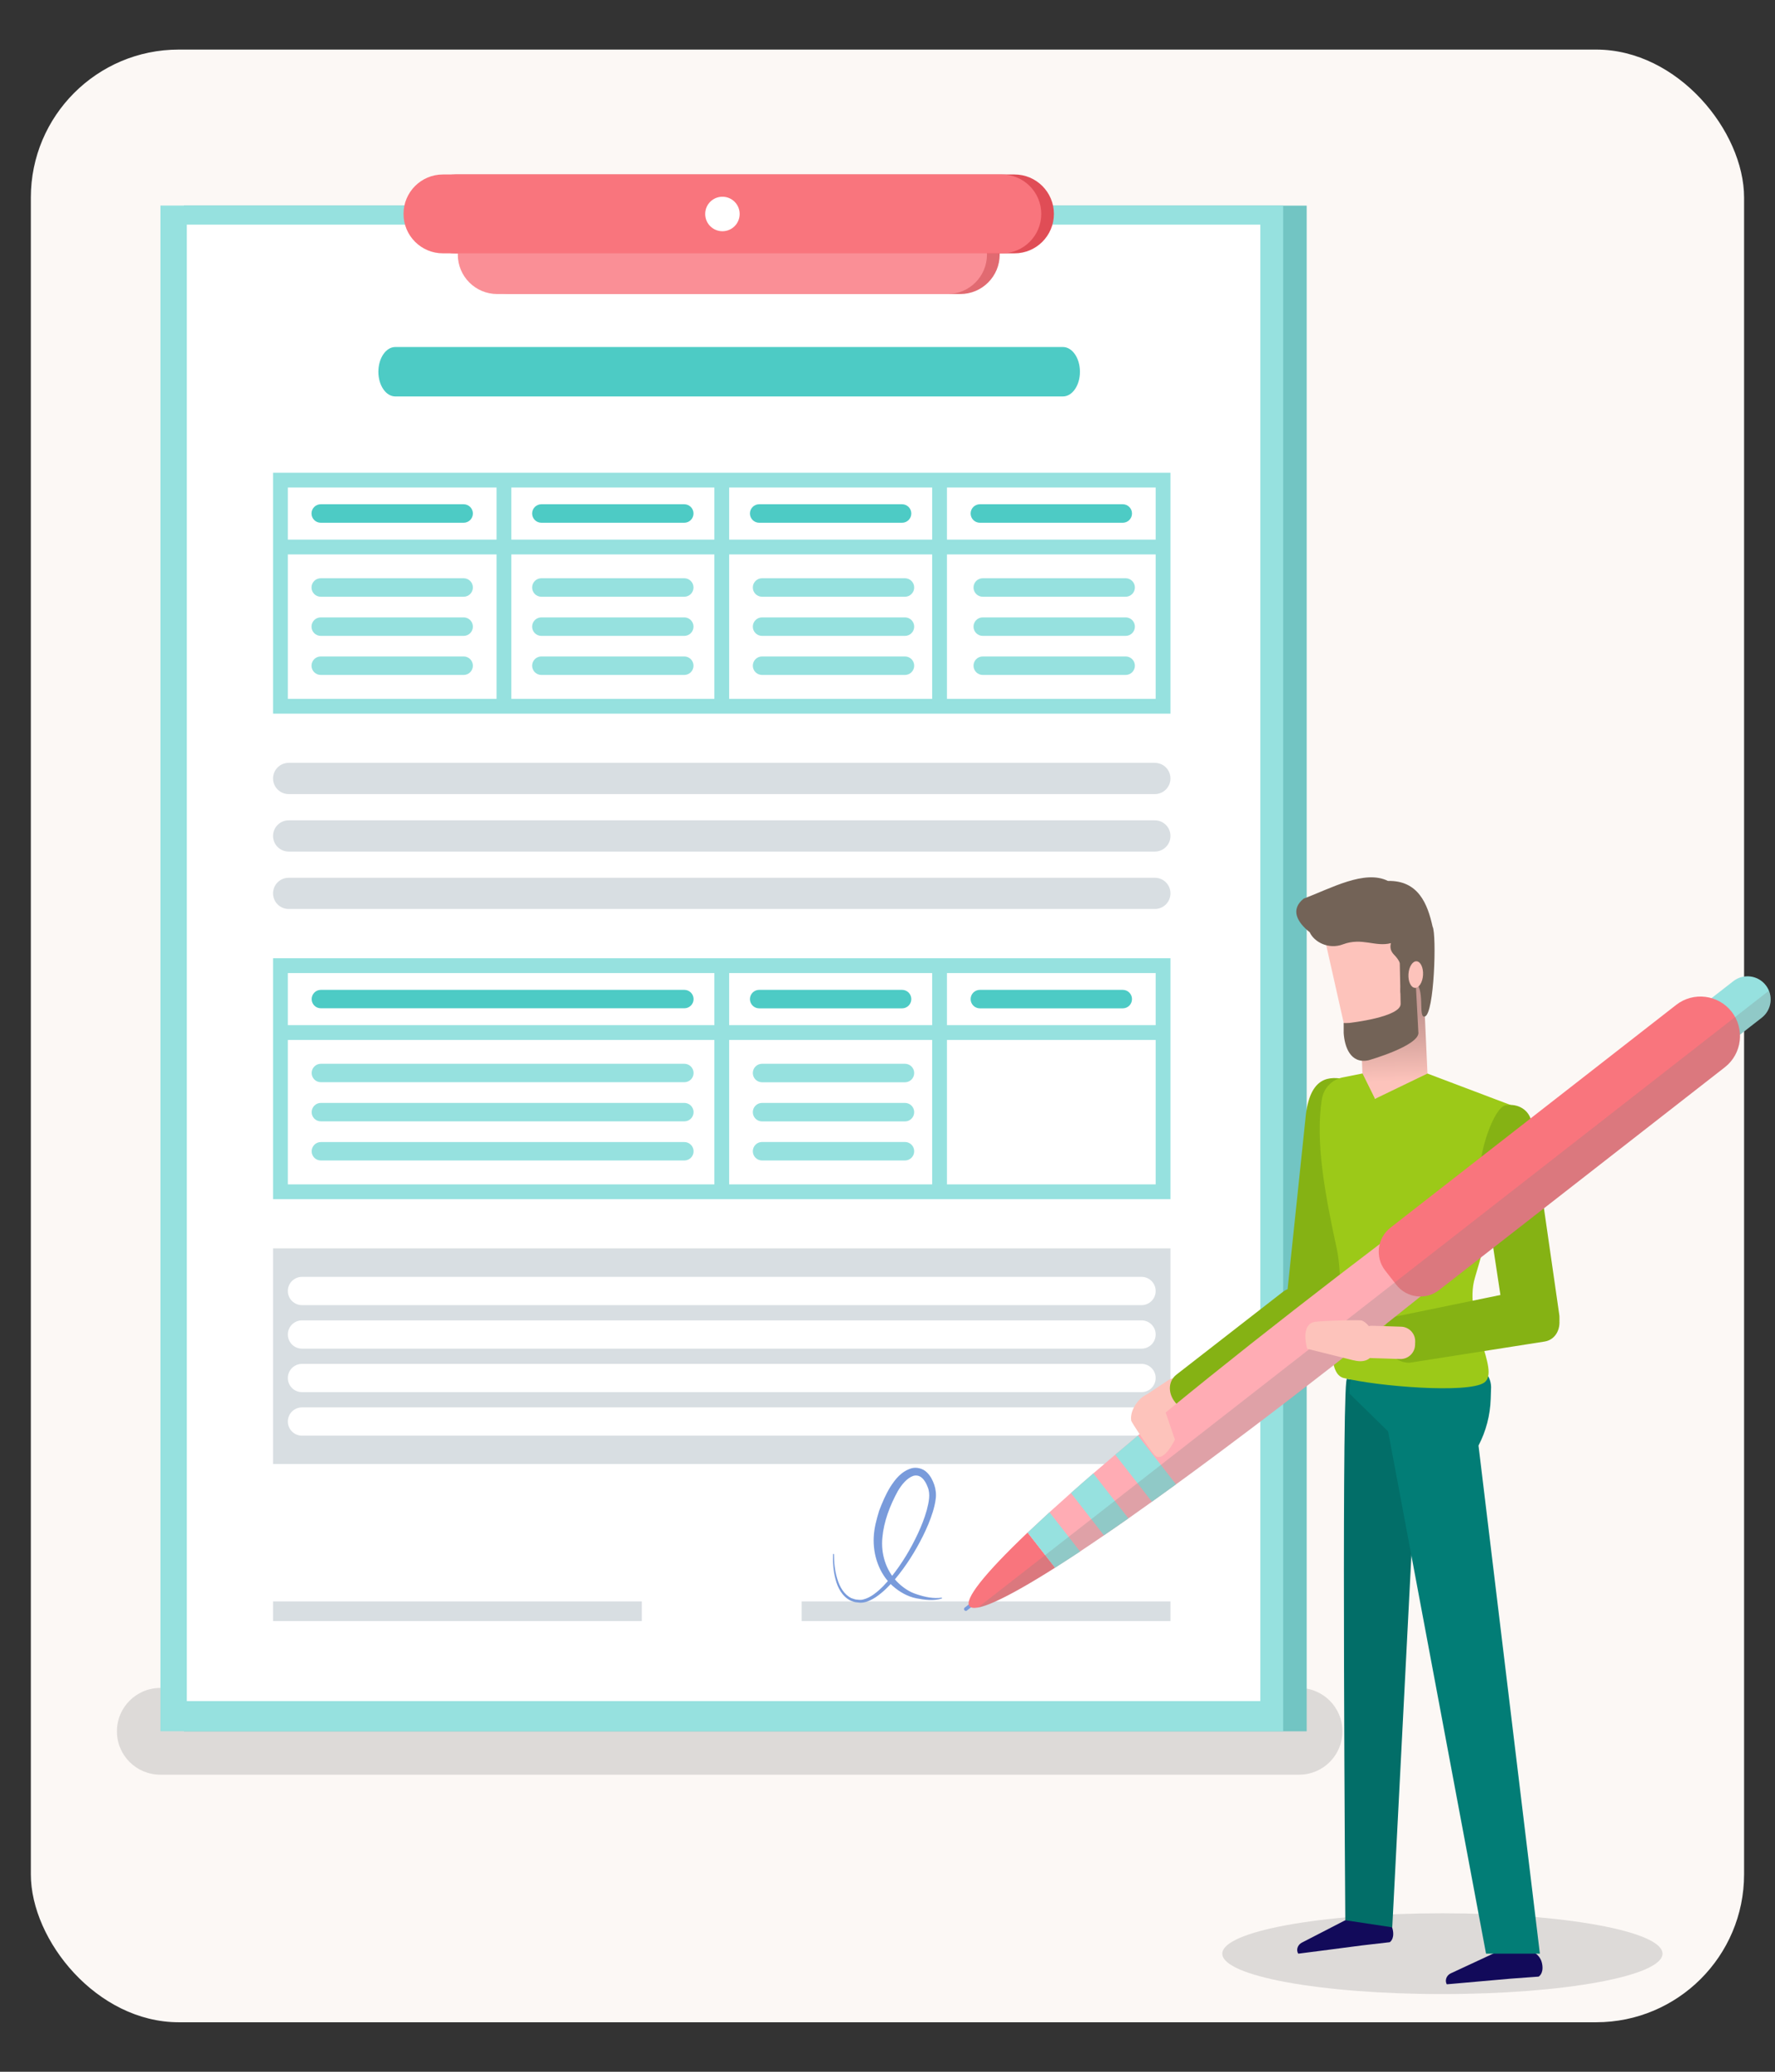<?xml version="1.0" encoding="UTF-8"?>
<svg xmlns="http://www.w3.org/2000/svg" xmlns:xlink="http://www.w3.org/1999/xlink" viewBox="0 0 240 280">
  <rect x="0" y="0" width="240" height="280" fill="#333333" stroke="none"/>
  <defs>
    <style>
      .cls-1 {
        fill: #d8dee2;
      }

      .cls-2 {
        fill: gray;
        mix-blend-mode: multiply;
        opacity: .25;
      }

      .cls-3 {
        fill: #120a5a;
      }

      .cls-4 {
        fill: #fff;
      }

      .cls-5 {
        fill: #96e1df;
      }

      .cls-6 {
        fill: #f9757d;
      }

      .cls-7 {
        fill: #9cc918;
      }

      .cls-8 {
        fill: #026e68;
      }

      .cls-9 {
        fill: #4dcbc5;
      }

      .cls-10 {
        isolation: isolate;
      }

      .cls-11 {
        fill: #736357;
      }

      .cls-12 {
        fill: #85b214;
      }

      .cls-13 {
        fill: #ffacb4;
      }

      .cls-14 {
        fill: #fa8f96;
      }

      .cls-15 {
        fill: #e04d56;
      }

      .cls-16 {
        fill: #fcf8f5;
      }

      .cls-17 {
        fill: #fdc3bb;
      }

      .cls-18 {
        fill: #027d76;
      }

      .cls-19 {
        fill: #72c5c3;
      }

      .cls-20 {
        fill: #799bdb;
      }

      .cls-21 {
        fill: url(#linear-gradient);
      }

      .cls-22 {
        fill: #e16a71;
      }
    </style>
    <linearGradient id="linear-gradient" x1="1423.56" y1="137.24" x2="1423.12" y2="151.63" gradientTransform="translate(1611.89) rotate(-180) scale(1 -1)" gradientUnits="userSpaceOnUse">
      <stop offset="0" stop-color="#c79993"/>
      <stop offset=".22" stop-color="#d7a59e"/>
      <stop offset=".62" stop-color="#fdc3bb"/>
    </linearGradient>
  </defs>
  <g class="cls-10">
    <g id="_圖層_1" data-name="圖層 1">
      <rect class="cls-16" x="4.17" y="6.7" width="231.65" height="266.61" rx="20" ry="20"/>
    </g>
    <g id="_圖層_2" data-name="圖層 2">
      <g>
        <path class="cls-5" d="M152.2,146.27h-19.32c-.69,0-1.25-.56-1.25-1.25h0c0-.69.56-1.25,1.25-1.25h19.32c.69,0,1.25.56,1.25,1.25h0c0,.69-.56,1.25-1.25,1.25Z"/>
        <path class="cls-5" d="M152.2,151.56h-19.32c-.69,0-1.25-.56-1.25-1.25h0c0-.69.56-1.25,1.25-1.25h19.32c.69,0,1.25.56,1.25,1.25h0c0,.69-.56,1.25-1.25,1.25Z"/>
        <path class="cls-5" d="M152.2,156.84h-19.32c-.69,0-1.25-.56-1.25-1.25h0c0-.69.56-1.25,1.25-1.25h19.32c.69,0,1.25.56,1.25,1.25h0c0,.69-.56,1.25-1.25,1.25Z"/>
      </g>
      <g>
        <path class="cls-2" d="M175.65,239.85H21.67c-3.24,0-5.86-2.62-5.86-5.86h0c0-3.24,2.62-5.86,5.86-5.86h153.98c3.24,0,5.86,2.62,5.86,5.86h0c0,3.24-2.62,5.86-5.86,5.86Z"/>
        <rect class="cls-19" x="-2.32" y="54.98" width="206.2" height="151.81" transform="translate(231.66 30.11) rotate(90)"/>
        <rect class="cls-5" x="-5.51" y="54.98" width="206.2" height="151.81" transform="translate(228.48 33.29) rotate(90)"/>
        <rect class="cls-4" x="25.26" y="30.36" width="145.15" height="199.54"/>
        <g>
          <path class="cls-5" d="M36.92,63.89v32.56h121.34v-32.56H36.92ZM67.14,94.45h-28.22v-19.52h28.22v19.52ZM67.14,72.93h-28.22v-7.04h28.22v7.04ZM96.59,94.45h-27.45v-19.52h27.45v19.52ZM96.59,72.93h-27.45v-7.04h27.45v7.04ZM126.04,94.45h-27.45v-19.52h27.45v19.52ZM126.04,72.93h-27.45v-7.04h27.45v7.04ZM156.26,94.45h-28.22v-19.52h28.22v19.52ZM156.26,72.93h-28.22v-7.04h28.22v7.04Z"/>
          <g>
            <path class="cls-5" d="M62.69,80.65h-19.32c-.69,0-1.25-.56-1.25-1.25h0c0-.69.56-1.25,1.25-1.25h19.32c.69,0,1.25.56,1.25,1.25h0c0,.69-.56,1.25-1.25,1.25Z"/>
            <path class="cls-5" d="M62.69,85.94h-19.32c-.69,0-1.25-.56-1.25-1.25h0c0-.69.56-1.25,1.25-1.25h19.32c.69,0,1.25.56,1.25,1.25h0c0,.69-.56,1.25-1.25,1.25Z"/>
            <path class="cls-5" d="M62.69,91.22h-19.32c-.69,0-1.25-.56-1.25-1.25h0c0-.69.56-1.25,1.25-1.25h19.32c.69,0,1.25.56,1.25,1.25h0c0,.69-.56,1.25-1.25,1.25Z"/>
          </g>
          <g>
            <path class="cls-5" d="M92.52,80.65h-19.32c-.69,0-1.25-.56-1.25-1.25h0c0-.69.56-1.25,1.25-1.25h19.32c.69,0,1.25.56,1.25,1.25h0c0,.69-.56,1.25-1.25,1.25Z"/>
            <path class="cls-5" d="M92.52,85.94h-19.32c-.69,0-1.25-.56-1.25-1.25h0c0-.69.56-1.25,1.25-1.25h19.32c.69,0,1.25.56,1.25,1.25h0c0,.69-.56,1.25-1.25,1.25Z"/>
            <path class="cls-5" d="M92.52,91.22h-19.32c-.69,0-1.25-.56-1.25-1.25h0c0-.69.56-1.25,1.25-1.25h19.32c.69,0,1.25.56,1.25,1.25h0c0,.69-.56,1.25-1.25,1.25Z"/>
          </g>
          <g>
            <path class="cls-5" d="M122.36,80.65h-19.32c-.69,0-1.25-.56-1.25-1.25h0c0-.69.56-1.25,1.25-1.25h19.32c.69,0,1.25.56,1.25,1.25h0c0,.69-.56,1.25-1.25,1.25Z"/>
            <path class="cls-5" d="M122.36,85.94h-19.32c-.69,0-1.25-.56-1.25-1.25h0c0-.69.56-1.25,1.25-1.25h19.32c.69,0,1.25.56,1.25,1.25h0c0,.69-.56,1.25-1.25,1.25Z"/>
            <path class="cls-5" d="M122.36,91.22h-19.32c-.69,0-1.25-.56-1.25-1.25h0c0-.69.56-1.25,1.25-1.25h19.32c.69,0,1.25.56,1.25,1.25h0c0,.69-.56,1.25-1.25,1.25Z"/>
          </g>
          <g>
            <path class="cls-5" d="M152.2,80.65h-19.32c-.69,0-1.25-.56-1.25-1.25h0c0-.69.56-1.25,1.25-1.25h19.32c.69,0,1.25.56,1.25,1.25h0c0,.69-.56,1.25-1.25,1.25Z"/>
            <path class="cls-5" d="M152.2,85.94h-19.32c-.69,0-1.25-.56-1.25-1.25h0c0-.69.56-1.25,1.25-1.25h19.32c.69,0,1.25.56,1.25,1.25h0c0,.69-.56,1.25-1.25,1.25Z"/>
            <path class="cls-5" d="M152.2,91.22h-19.32c-.69,0-1.25-.56-1.25-1.25h0c0-.69.56-1.25,1.25-1.25h19.32c.69,0,1.25.56,1.25,1.25h0c0,.69-.56,1.25-1.25,1.25Z"/>
          </g>
          <g>
            <path class="cls-9" d="M62.69,70.65h-19.32c-.69,0-1.25-.56-1.25-1.25h0c0-.69.56-1.25,1.25-1.25h19.32c.69,0,1.25.56,1.25,1.25h0c0,.69-.56,1.25-1.25,1.25Z"/>
            <path class="cls-9" d="M92.52,70.65h-19.32c-.69,0-1.25-.56-1.25-1.25h0c0-.69.56-1.25,1.25-1.25h19.32c.69,0,1.25.56,1.25,1.25h0c0,.69-.56,1.25-1.25,1.25Z"/>
            <path class="cls-9" d="M121.97,70.65h-19.32c-.69,0-1.25-.56-1.25-1.25h0c0-.69.56-1.25,1.25-1.25h19.32c.69,0,1.25.56,1.25,1.25h0c0,.69-.56,1.25-1.25,1.25Z"/>
            <path class="cls-9" d="M151.81,70.65h-19.32c-.69,0-1.25-.56-1.25-1.25h0c0-.69.56-1.25,1.25-1.25h19.32c.69,0,1.25.56,1.25,1.25h0c0,.69-.56,1.25-1.25,1.25Z"/>
          </g>
        </g>
        <path class="cls-5" d="M36.92,129.51v32.56h121.34v-32.56H36.92ZM96.59,160.07h-57.67v-19.52h57.67v19.52ZM96.59,138.55h-57.67v-7.04h57.67v7.04ZM126.04,160.07h-27.45v-19.52h27.45v19.52ZM126.04,138.55h-27.45v-7.04h27.45v7.04ZM156.26,160.07h-28.22v-19.52h28.22v19.52ZM156.26,138.55h-28.22v-7.04h28.22v7.04Z"/>
        <g>
          <path class="cls-5" d="M122.36,146.27h-19.32c-.69,0-1.25-.56-1.25-1.25h0c0-.69.56-1.25,1.25-1.25h19.32c.69,0,1.25.56,1.25,1.25h0c0,.69-.56,1.25-1.25,1.25Z"/>
          <path class="cls-5" d="M122.36,151.56h-19.32c-.69,0-1.25-.56-1.25-1.25h0c0-.69.56-1.25,1.25-1.25h19.32c.69,0,1.25.56,1.25,1.25h0c0,.69-.56,1.25-1.25,1.25Z"/>
          <path class="cls-5" d="M122.36,156.84h-19.32c-.69,0-1.25-.56-1.25-1.25h0c0-.69.56-1.25,1.25-1.25h19.32c.69,0,1.25.56,1.25,1.25h0c0,.69-.56,1.25-1.25,1.25Z"/>
        </g>
        <g>
          <path class="cls-5" d="M93.78,145.02c0,.69-.56,1.24-1.25,1.24h-49.15c-.69,0-1.24-.56-1.24-1.24s.55-1.25,1.24-1.25h49.15c.69,0,1.25.56,1.25,1.25Z"/>
          <path class="cls-5" d="M93.78,150.31c0,.69-.56,1.24-1.25,1.24h-49.15c-.69,0-1.24-.56-1.24-1.24s.55-1.25,1.24-1.25h49.15c.69,0,1.25.56,1.25,1.25Z"/>
          <path class="cls-5" d="M93.78,155.6c0,.69-.56,1.24-1.25,1.24h-49.15c-.69,0-1.24-.56-1.24-1.24s.55-1.25,1.24-1.25h49.15c.69,0,1.25.56,1.25,1.25Z"/>
        </g>
        <g>
          <path class="cls-9" d="M93.78,135.03c0,.69-.56,1.24-1.25,1.24h-49.15c-.69,0-1.24-.56-1.24-1.24s.55-1.25,1.24-1.25h49.15c.69,0,1.25.56,1.25,1.25Z"/>
          <path class="cls-9" d="M121.97,136.28h-19.32c-.69,0-1.25-.56-1.25-1.25h0c0-.69.56-1.25,1.25-1.25h19.32c.69,0,1.25.56,1.25,1.25h0c0,.69-.56,1.25-1.25,1.25Z"/>
          <path class="cls-9" d="M151.81,136.28h-19.32c-.69,0-1.25-.56-1.25-1.25h0c0-.69.56-1.25,1.25-1.25h19.32c.69,0,1.25.56,1.25,1.25h0c0,.69-.56,1.25-1.25,1.25Z"/>
        </g>
        <g>
          <path class="cls-1" d="M156.15,107.32H39.03c-1.16,0-2.11-.94-2.11-2.11h0c0-1.16.94-2.11,2.11-2.11h117.12c1.16,0,2.11.94,2.11,2.11h0c0,1.16-.94,2.11-2.11,2.11Z"/>
          <path class="cls-1" d="M156.15,115.09H39.03c-1.16,0-2.11-.94-2.11-2.11h0c0-1.16.94-2.11,2.11-2.11h117.12c1.16,0,2.11.94,2.11,2.11h0c0,1.16-.94,2.11-2.11,2.11Z"/>
          <path class="cls-1" d="M156.15,122.85H39.03c-1.16,0-2.11-.94-2.11-2.11h0c0-1.16.94-2.11,2.11-2.11h117.12c1.16,0,2.11.94,2.11,2.11h0c0,1.16-.94,2.11-2.11,2.11Z"/>
        </g>
        <g>
          <rect class="cls-1" x="36.92" y="168.72" width="121.34" height="29.14"/>
          <g>
            <path class="cls-4" d="M154.35,176.39H40.83c-1.06,0-1.91-.86-1.91-1.91h0c0-1.06.86-1.91,1.91-1.91h113.52c1.06,0,1.91.86,1.91,1.91h0c0,1.06-.86,1.91-1.91,1.91Z"/>
            <path class="cls-4" d="M154.35,182.27H40.83c-1.06,0-1.91-.86-1.91-1.91h0c0-1.06.86-1.91,1.91-1.91h113.52c1.06,0,1.91.86,1.91,1.91h0c0,1.06-.86,1.91-1.91,1.91Z"/>
            <path class="cls-4" d="M154.35,188.15H40.83c-1.06,0-1.91-.86-1.91-1.91h0c0-1.06.86-1.91,1.91-1.91h113.52c1.06,0,1.91.86,1.91,1.91h0c0,1.06-.86,1.91-1.91,1.91Z"/>
            <path class="cls-4" d="M154.35,194.03H40.83c-1.06,0-1.91-.86-1.91-1.91h0c0-1.06.86-1.91,1.91-1.91h113.52c1.06,0,1.91.86,1.91,1.91h0c0,1.06-.86,1.91-1.91,1.91Z"/>
          </g>
        </g>
        <rect class="cls-1" x="36.92" y="216.43" width="49.86" height="2.66"/>
        <rect class="cls-1" x="108.4" y="216.43" width="49.86" height="2.66"/>
        <path class="cls-22" d="M129.84,39.74h-60.89c-2.94,0-5.33-2.38-5.33-5.33h0c0-2.94,2.38-5.33,5.33-5.33h60.89c2.94,0,5.33,2.38,5.33,5.33h0c0,2.94-2.38,5.33-5.33,5.33Z"/>
        <path class="cls-15" d="M137.18,34.24H61.6c-2.94,0-5.33-2.38-5.33-5.33h0c0-2.94,2.38-5.33,5.33-5.33h75.57c2.94,0,5.33,2.38,5.33,5.33h0c0,2.94-2.38,5.33-5.33,5.33Z"/>
        <path class="cls-14" d="M128.12,39.74h-60.89c-2.94,0-5.33-2.38-5.33-5.33h0c0-2.94,2.38-5.33,5.33-5.33h60.89c2.94,0,5.33,2.38,5.33,5.33h0c0,2.94-2.38,5.33-5.33,5.33Z"/>
        <path class="cls-6" d="M135.46,34.24H59.89c-2.94,0-5.33-2.38-5.33-5.33h0c0-2.94,2.38-5.33,5.33-5.33h75.57c2.94,0,5.33,2.38,5.33,5.33h0c0,2.94-2.38,5.33-5.33,5.33Z"/>
        <path class="cls-4" d="M100.01,28.92c0,1.29-1.04,2.33-2.33,2.33s-2.33-1.04-2.33-2.33,1.04-2.33,2.33-2.33,2.33,1.04,2.33,2.33Z"/>
        <path class="cls-20" d="M112.76,210.03c0,1.14.12,2.3.46,3.38.32,1.08.93,2.13,1.92,2.59.26.07.5.2.78.19.27.04.54.05.79-.02.52-.12,1.01-.39,1.46-.71.9-.66,1.68-1.5,2.38-2.39,1.42-1.78,2.6-3.75,3.56-5.81.48-1.03.9-2.09,1.2-3.17.28-1.08.52-2.18.12-3.12-.18-.48-.43-.94-.78-1.24-.34-.3-.74-.38-1.15-.27-.84.28-1.58,1.16-2.12,2.09-1.05,1.92-1.88,4.09-2.07,6.24-.22,2.16.44,4.38,1.96,5.96.76.78,1.68,1.42,2.75,1.74,1.06.35,2.21.6,3.32.43l.04.11c-1.14.36-2.36.2-3.5-.02-1.18-.24-2.27-.87-3.18-1.67-1.84-1.63-2.69-4.21-2.56-6.63.06-1.22.38-2.39.73-3.53.42-1.11.88-2.2,1.52-3.24.65-1,1.45-2.07,2.85-2.5.71-.2,1.57.04,2.07.54.52.49.8,1.09,1.01,1.68.2.57.29,1.3.2,1.9-.07.61-.22,1.19-.39,1.76-.35,1.13-.81,2.21-1.33,3.26-1.04,2.09-2.29,4.07-3.79,5.86-.76.89-1.59,1.73-2.57,2.4-.5.33-1.04.61-1.65.73-.15.03-.31.03-.47.04l-.46-.05c-.31,0-.59-.16-.88-.25-1.12-.57-1.71-1.73-2-2.84-.31-1.13-.39-2.3-.35-3.45h.12Z"/>
        <path class="cls-9" d="M146.02,50.25c0,1.83-1.03,3.33-2.3,3.33H53.45c-1.27,0-2.29-1.5-2.29-3.33s1.01-3.35,2.29-3.35h90.27c1.27,0,2.3,1.5,2.3,3.35Z"/>
      </g>
      <g>
        <path class="cls-2" d="M165.27,264.04c0,3.02,13.32,5.46,29.76,5.46s29.76-2.45,29.76-5.46-13.32-5.46-29.76-5.46-29.76,2.45-29.76,5.46Z"/>
        <g>
          <g>
            <path class="cls-17" d="M155.57,187.26h3.89c1.08,0,1.96.88,1.96,1.96v.45c0,1.08-.88,1.96-1.96,1.96h-3.89c-1.08,0-1.96-.88-1.96-1.96v-.45c0-1.08.88-1.96,1.96-1.96Z" transform="translate(393.49 260.25) rotate(146.44)"/>
            <path class="cls-12" d="M160,190.47c-.3-.17-.59-.39-.84-.65-1.27-1.28-1.31-3.09-.09-4.04l14.4-11.19c1.22-.95,3.24-.67,4.5.61,1.27,1.28,1.59,4,.37,4.94l-14.68,10.28c-.97.76-2.46.73-3.66.04Z"/>
            <path class="cls-12" d="M175.85,177.13c-1.16-.56-1.89-1.8-1.73-3.12l2.38-22.71c.53-6.22,3.56-5.71,5.24-5.48,1.69.23,5.48,3.81,5.28,5.46l-6.57,24.7c-.07.87-1.97,1.67-3.65,1.44-.34-.05-.66-.15-.95-.29Z"/>
          </g>
          <g>
            <path class="cls-3" d="M203.53,263.37c-.24.04-.46.11-.68.22l-6.69,3.11c-.49.23-.78.78-.62,1.29.02.07.05.14.09.19l4.52-.4,4.08-.36,3.81-.28s.66-.35.5-1.55c-.16-1.19-.89-1.62-1.54-1.97-1.08-.58-2.72-.38-3.47-.25Z"/>
            <path class="cls-3" d="M182.87,259.02l-6.85,3.53c-.48.25-.75.81-.57,1.31.03.07.06.14.1.18l4.5-.58,4.06-.53,3.8-.44s.64-.38.43-1.57c-.21-1.18-.96-1.58-1.62-1.9-1.46-.71-3.86-.01-3.86-.01Z"/>
            <path class="cls-8" d="M181.9,259.52l6.35.96,3.71-72.14-9.85-2c-.02.05-.06.25-.08.4-.63,5.54-.13,72.78-.13,72.78Z"/>
            <path class="cls-18" d="M200.92,264.04h7.29l-8.3-68.67c1.02-1.95,1.58-4.11,1.65-6.31l.04-1.24c.16-1.77-1.14-3.33-2.91-3.49l-11.85-2.73c-1.73-.16-3.5-1.57-3.78,2.71,0,.07,0,.15-.01.23l-.11.06c-.26.76-.42,2.06-.48,3.74l5.23,5.12,13.24,70.59Z"/>
          </g>
          <path class="cls-21" d="M190.72,148.42l-4.24.1c-1.51,0-2.26-1.59-2.26-3.42l-.46-11.64c0-1.83,1.24-3.33,2.75-3.33h4.21c1.51,0,1.75,1.3,1.75,3.12l.54,11.84c0,1.83-.78,3.33-2.29,3.33Z"/>
          <path class="cls-7" d="M184.23,145.09l1.69,3.42,7.09-3.42,11.71,4.43c0,2.18-2.15,12.61-5.29,23.15-1.66,5.54,3.55,12.59,1.25,14.19-2.18,1.51-14.43.51-19.02-.63-1.48-.37-1.75-3.06-1.24-5.24.83-3.59,1.05-8.86.33-12.2-1.51-6.99-2.96-14.39-2.01-20.26.24-1.46,1.34-2.62,2.78-2.91l2.71-.54Z"/>
          <g>
            <path class="cls-12" d="M187.6,182.42c-.18-.3-.33-.63-.42-.98-.49-1.74.35-3.34,1.87-3.58l18.05-3.71c1.52-.24,3.12,1.85,3.62,3.58.49,1.74-.35,3.34-1.87,3.58l-18.02,2.83c-1.22.19-2.5-.55-3.22-1.74Z"/>
            <path class="cls-12" d="M207.32,181.02c-1.27-.19-3.61-.78-3.85-2.08l-3.22-21.19c-.3-1.63,1.66-8.09,3.34-8.37,1.68-.28,3.19.63,3.49,2.26l3.73,25.9c.3,1.63-.81,3.19-2.48,3.47-.34.06-.67.06-.99,0Z"/>
            <g>
              <path class="cls-20" d="M130.74,217.66l1.46-1.14-.3-.39-1.46,1.14c-.11.08-.13.24-.04.35s.24.13.35.04Z"/>
              <path class="cls-5" d="M230.3,143.7l7.91-6.16c1.36-1.06,1.6-3.03.54-4.39h0c-1.06-1.36-3.03-1.6-4.39-.54l-7.91,6.16,3.84,4.93Z"/>
              <path class="cls-6" d="M131.08,217.08c-.71-.91,1.9-4.27,7.87-9.96l3.71,4.75c-6.97,4.41-10.87,6.11-11.58,5.2Z"/>
              <path class="cls-13" d="M142.66,211.88l-3.71-4.75c.91-.86,1.89-1.77,2.95-2.75.91-.82,1.88-1.69,2.9-2.6.96-.85,1.97-1.74,3.03-2.65.94-.81,1.93-1.66,2.96-2.53.99-.84,2.01-1.7,3.07-2.59,5.9-4.93,12.95-10.61,21.17-17.01,31.09-24.23,57.55-42.25,59.1-40.26,1.56,2-22.38,23.26-53.46,47.49-8.22,6.41-15.45,11.86-21.67,16.38-1.12.81-2.21,1.6-3.26,2.35-1.09.78-2.15,1.53-3.17,2.25-1.15.81-2.26,1.57-3.31,2.29-1.13.77-2.2,1.5-3.23,2.18-1.2.79-2.33,1.52-3.38,2.19Z"/>
              <path class="cls-6" d="M194.58,174.35l38.63-30.11c2.32-1.81,2.74-5.18.93-7.5h0c-1.81-2.32-5.18-2.74-7.5-.93l-38.63,30.11c-1.8,1.4-2.12,3.99-.72,5.79l1.5,1.92c1.4,1.8,3.99,2.12,5.79.72Z"/>
              <path class="cls-5" d="M142.66,211.88l-3.71-4.75c.91-.86,1.89-1.77,2.95-2.75l4.14,5.31c-1.2.79-2.33,1.52-3.38,2.19Z"/>
              <path class="cls-5" d="M149.26,207.5l-4.46-5.72c.96-.85,1.97-1.74,3.03-2.65l4.74,6.08c-1.15.81-2.26,1.57-3.31,2.29Z"/>
              <path class="cls-5" d="M155.75,202.96l-4.96-6.36c.99-.84,2.01-1.7,3.07-2.59l5.15,6.6c-1.12.81-2.21,1.6-3.26,2.35Z"/>
              <path class="cls-2" d="M142.66,211.88c1.06-.67,2.18-1.4,3.38-2.19,1.02-.68,2.1-1.41,3.23-2.18,1.06-.72,2.16-1.48,3.31-2.29,1.02-.72,2.08-1.47,3.17-2.25,1.05-.75,2.14-1.53,3.26-2.35,6.22-4.52,13.45-9.98,21.67-16.38,3.93-3.06,7.74-6.08,11.41-9.02.87,0,1.75-.29,2.5-.87l33.55-26.15,5.08-3.96c1.4-1.09,2.1-2.75,2.04-4.4l2.95-2.3c1.13-.88,1.48-2.39.97-3.65l-106.96,83.38c1.72-.3,5.21-2.08,10.44-5.39Z"/>
            </g>
            <path class="cls-17" d="M157.25,189.84l1.61,4.73s-1.65,3.5-2.86,1.95c-1.16-1.49-2.83-4.04-3.04-4.49-.41-2.22,3.14-5.72,4.3-2.19Z"/>
            <g>
              <path class="cls-17" d="M185.51,179.23h3.89c1.08,0,1.96.88,1.96,1.96v.45c0,1.08-.88,1.96-1.96,1.96h-3.89c-1.08,0-1.96-.88-1.96-1.96v-.45c0-1.08.88-1.96,1.96-1.96Z" transform="translate(369.07 368.67) rotate(-178.19)"/>
              <path class="cls-17" d="M183.01,183.85l-6.26-1.56s-1.06-3.45,1.19-3.66c2.16-.2,5.62-.24,6.18-.17,2.28.95,2.86,6.42-1.11,5.38Z"/>
            </g>
          </g>
          <g>
            <path class="cls-17" d="M184.62,142.59c-1.62.1-2.55-1.34-2.67-3.16l-2.62-11.65c-.12-1.82,2.49-3.34,4.12-3.44l4.51-.29c1.62-.1,3.05,1.3,3.16,3.13l.25,11.65c.12,1.83-6.76,3.77-6.76,3.77Z"/>
            <path class="cls-11" d="M191.79,139.53c.12,1.82-6.76,3.77-6.76,3.77-2.46.51-3.23-1.86-3.35-3.68v-1.36c.22.01.48.01.76-.01,0,0,7.05-.78,6.94-2.61l-.24-11.39c1.08.45,1.9,1.58,1.98,2.94l.66,12.35Z"/>
            <path class="cls-11" d="M193.71,125.25c.55,1.06.23,11.76-1.05,12.13-1.02.3.19-4-1.52-4.74l-1.74,1.63c-.32-.93,1.13-3.2-.9-5.23-.49-.5-.58-1.03-.43-1.57h-.01c-2.12.55-3.89-.81-6.48.16-1.94.73-3.89-.31-4.49-1.63-1.73-1.39-2.64-3.08-.82-4.55,3.67-1.37,8.23-3.96,11.4-2.39,4.11-.09,5.36,3.12,6.03,6.17Z"/>
            <path class="cls-17" d="M192.41,131.78c-.06.99-.56,1.77-1.1,1.73-.54-.03-.93-.87-.87-1.86.06-.99.56-1.77,1.1-1.73.54.03.93.87.87,1.86Z"/>
          </g>
        </g>
      </g>
    </g>
  </g>
</svg>